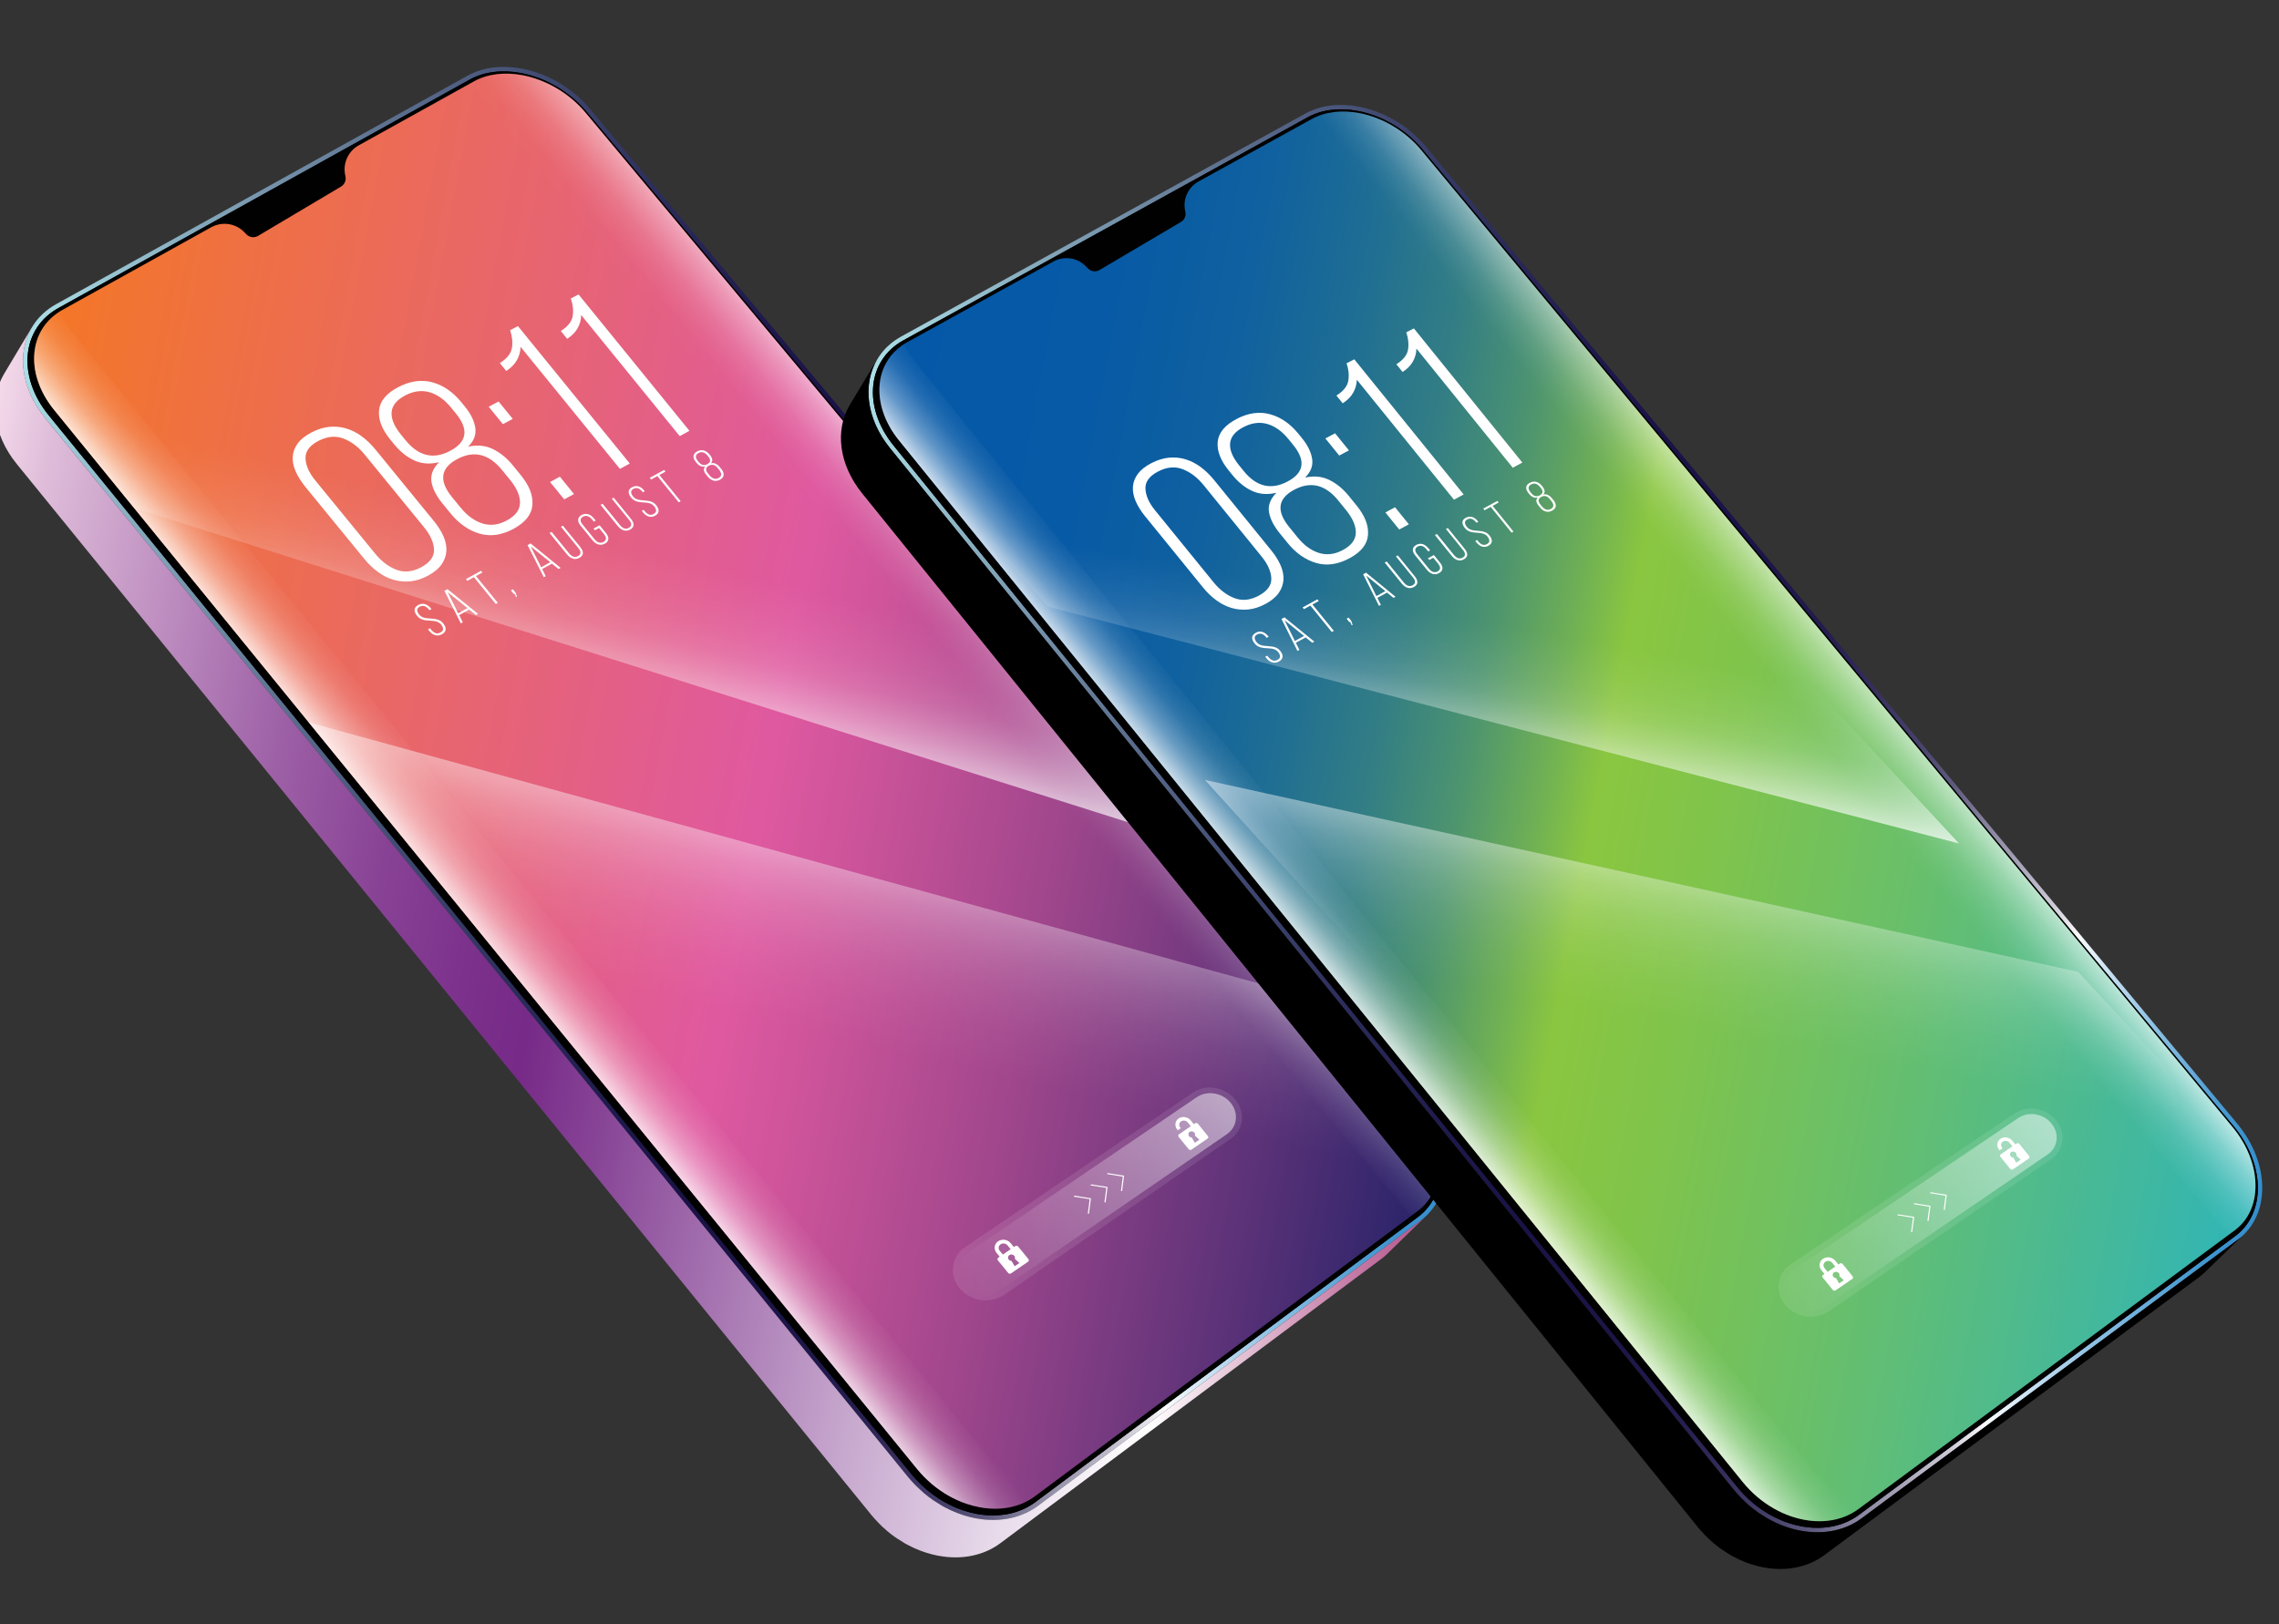 <svg xmlns="http://www.w3.org/2000/svg" xmlns:xlink="http://www.w3.org/1999/xlink" viewBox="0 0 850 606"><rect x="0" y="0" width="850" height="606" fill="#333333" stroke="none"/><defs><style>      .cls-1 {        fill: url(#linear-gradient-13);      }      .cls-2 {        fill: url(#linear-gradient-2);      }      .cls-3 {        fill: url(#linear-gradient-10);      }      .cls-4, .cls-5 {        fill: #fff;      }      .cls-6 {        fill: url(#linear-gradient-6);      }      .cls-6, .cls-7 {        opacity: .5;      }      .cls-8 {        fill: none;      }      .cls-9 {        fill: url(#linear-gradient-4);      }      .cls-7 {        fill: url(#linear-gradient-12);      }      .cls-10 {        fill: url(#linear-gradient-3);      }      .cls-11 {        fill: url(#linear-gradient-5);      }      .cls-12 {        fill: url(#linear-gradient-8);      }      .cls-5 {        opacity: .1;      }      .cls-13 {        fill: url(#linear-gradient-7);      }      .cls-14 {        fill: url(#linear-gradient-9);      }      .cls-15 {        fill: url(#linear-gradient-11);      }      .cls-16 {        fill: #010101;      }      .cls-17 {        fill: url(#linear-gradient);      }      .cls-18 {        clip-path: url(#clippath);      }    </style><clipPath id="clippath"><rect class="cls-8" width="850" height="606"></rect></clipPath><linearGradient id="linear-gradient" x1="40.3" y1="618.47" x2="617.74" y2="618.47" gradientTransform="translate(61.26 -373.36) rotate(10.5)" gradientUnits="userSpaceOnUse"><stop offset="0" stop-color="#acdfe7"></stop><stop offset=".1" stop-color="#83a6ba"></stop><stop offset=".2" stop-color="#5e7291"></stop><stop offset=".3" stop-color="#404971"></stop><stop offset=".39" stop-color="#2b2b5a"></stop><stop offset=".47" stop-color="#1e194c"></stop><stop offset=".52" stop-color="#1a1347"></stop><stop offset=".6" stop-color="#1c1548"></stop><stop offset=".65" stop-color="#241d4f"></stop><stop offset=".68" stop-color="#322b5a"></stop><stop offset=".72" stop-color="#45406a"></stop><stop offset=".75" stop-color="#5e5a7e"></stop><stop offset=".77" stop-color="#7e7a97"></stop><stop offset=".8" stop-color="#a3a0b5"></stop><stop offset=".83" stop-color="#cdcbd6"></stop><stop offset=".85" stop-color="#fcfbfc"></stop><stop offset=".85" stop-color="#fff"></stop><stop offset=".85" stop-color="#f8fbfd"></stop><stop offset=".88" stop-color="#bddaee"></stop><stop offset=".91" stop-color="#8cbfe2"></stop><stop offset=".94" stop-color="#66aad9"></stop><stop offset=".96" stop-color="#4b9bd2"></stop><stop offset=".98" stop-color="#3a92ce"></stop><stop offset="1" stop-color="#358fcd"></stop></linearGradient><linearGradient id="linear-gradient-2" x1="33.22" y1="690.69" x2="613.61" y2="690.69" gradientTransform="translate(61.26 -373.36) rotate(10.5)" gradientUnits="userSpaceOnUse"><stop offset="0" stop-color="#f4daea"></stop><stop offset=".04" stop-color="#dfbdda"></stop><stop offset=".14" stop-color="#ba89bd"></stop><stop offset=".22" stop-color="#9d60a6"></stop><stop offset=".3" stop-color="#884295"></stop><stop offset=".37" stop-color="#7b308b"></stop><stop offset=".41" stop-color="#772a88"></stop><stop offset=".47" stop-color="#884697"></stop><stop offset=".66" stop-color="#c7a8ce"></stop><stop offset=".79" stop-color="#efe6f1"></stop><stop offset=".85" stop-color="#fff"></stop><stop offset=".88" stop-color="#eed9e5"></stop><stop offset=".96" stop-color="#c57ba6"></stop><stop offset="1" stop-color="#b5568d"></stop></linearGradient><linearGradient id="linear-gradient-3" x1="44.27" y1="617.5" x2="615.02" y2="617.5" gradientTransform="translate(61.26 -373.36) rotate(10.5)" gradientUnits="userSpaceOnUse"><stop offset="0" stop-color="#f47726"></stop><stop offset=".52" stop-color="#df59a0"></stop><stop offset=".58" stop-color="#ce549a"></stop><stop offset=".71" stop-color="#a2478d"></stop><stop offset=".88" stop-color="#5c3278"></stop><stop offset="1" stop-color="#272369"></stop></linearGradient><linearGradient id="linear-gradient-4" x1="418.05" y1="527.63" x2="394.59" y2="555.27" gradientTransform="translate(61.26 -373.36) rotate(10.5)" gradientUnits="userSpaceOnUse"><stop offset="0" stop-color="#fff" stop-opacity=".8"></stop><stop offset=".04" stop-color="#fff" stop-opacity=".73"></stop><stop offset=".17" stop-color="#fff" stop-opacity=".54"></stop><stop offset=".3" stop-color="#fff" stop-opacity=".37"></stop><stop offset=".44" stop-color="#fff" stop-opacity=".24"></stop><stop offset=".57" stop-color="#fff" stop-opacity=".13"></stop><stop offset=".71" stop-color="#fff" stop-opacity=".06"></stop><stop offset=".85" stop-color="#fff" stop-opacity=".01"></stop><stop offset="1" stop-color="#fff" stop-opacity="0"></stop></linearGradient><linearGradient id="linear-gradient-5" x1="271.84" y1="670.39" x2="252.57" y2="693" gradientTransform="translate(61.26 -373.36) rotate(10.5)" gradientUnits="userSpaceOnUse"><stop offset="0" stop-color="#fff" stop-opacity="0"></stop><stop offset=".15" stop-color="#fff" stop-opacity=".01"></stop><stop offset=".29" stop-color="#fff" stop-opacity=".06"></stop><stop offset=".43" stop-color="#fff" stop-opacity=".13"></stop><stop offset=".56" stop-color="#fff" stop-opacity=".24"></stop><stop offset=".7" stop-color="#fff" stop-opacity=".37"></stop><stop offset=".83" stop-color="#fff" stop-opacity=".54"></stop><stop offset=".96" stop-color="#fff" stop-opacity=".73"></stop><stop offset="1" stop-color="#fff" stop-opacity=".8"></stop></linearGradient><linearGradient id="linear-gradient-6" x1="343.31" y1="122.31" x2="463.06" y2="122.31" gradientTransform="translate(19.79 605.83) rotate(-39.28)" gradientUnits="userSpaceOnUse"><stop offset="0" stop-color="#fff" stop-opacity="0"></stop><stop offset=".09" stop-color="#fff" stop-opacity=".05"></stop><stop offset=".27" stop-color="#fff" stop-opacity=".2"></stop><stop offset=".5" stop-color="#fff" stop-opacity=".43"></stop><stop offset=".79" stop-color="#fff" stop-opacity=".75"></stop><stop offset="1" stop-color="#fff"></stop></linearGradient><linearGradient id="linear-gradient-7" x1="334.59" y1="513.31" x2="323.23" y2="731.16" gradientTransform="translate(61.26 -373.36) rotate(10.5)" gradientUnits="userSpaceOnUse"><stop offset="0" stop-color="#fff" stop-opacity="0"></stop><stop offset=".12" stop-color="#fff" stop-opacity="0"></stop><stop offset=".17" stop-color="#fff" stop-opacity=".04"></stop><stop offset=".22" stop-color="#fff" stop-opacity=".09"></stop><stop offset=".26" stop-color="#fff" stop-opacity=".16"></stop><stop offset=".29" stop-color="#fff" stop-opacity=".26"></stop><stop offset=".32" stop-color="#fff" stop-opacity=".38"></stop><stop offset=".35" stop-color="#fff" stop-opacity=".52"></stop><stop offset=".38" stop-color="#fff" stop-opacity=".68"></stop><stop offset=".4" stop-color="#fff" stop-opacity=".86"></stop><stop offset=".42" stop-color="#fff"></stop><stop offset=".44" stop-color="#fff" stop-opacity=".88"></stop><stop offset=".47" stop-color="#fff" stop-opacity=".7"></stop><stop offset=".51" stop-color="#fff" stop-opacity=".53"></stop><stop offset=".56" stop-color="#fff" stop-opacity=".39"></stop><stop offset=".6" stop-color="#fff" stop-opacity=".27"></stop><stop offset=".65" stop-color="#fff" stop-opacity=".17"></stop><stop offset=".71" stop-color="#fff" stop-opacity=".09"></stop><stop offset=".77" stop-color="#fff" stop-opacity=".04"></stop><stop offset=".85" stop-color="#fff" stop-opacity="0"></stop><stop offset="1" stop-color="#fff" stop-opacity="0"></stop></linearGradient><linearGradient id="linear-gradient-8" x1="334.1" y1="503.64" x2="900.8" y2="503.64" gradientTransform="translate(68.45 -305.06) rotate(10.66)" xlink:href="#linear-gradient"></linearGradient><linearGradient id="linear-gradient-9" x1="375.02" y1="143.19" x2="805.89" y2="501.1" gradientTransform="translate(-89.72 308.44) rotate(-29.06)" gradientUnits="userSpaceOnUse"><stop offset="0" stop-color="#0558a8"></stop><stop offset=".14" stop-color="#075aa5"></stop><stop offset=".23" stop-color="#10619f"></stop><stop offset=".3" stop-color="#1e6d94"></stop><stop offset=".37" stop-color="#337e84"></stop><stop offset=".43" stop-color="#4d946f"></stop><stop offset=".48" stop-color="#6dae56"></stop><stop offset=".52" stop-color="#8ac640"></stop><stop offset=".6" stop-color="#80c44b"></stop><stop offset=".74" stop-color="#68bf6b"></stop><stop offset=".92" stop-color="#42b89e"></stop><stop offset="1" stop-color="#2fb5b8"></stop></linearGradient><linearGradient id="linear-gradient-10" x1="704.83" y1="414.49" x2="681.81" y2="441.62" gradientTransform="translate(68.45 -305.06) rotate(10.66)" xlink:href="#linear-gradient-4"></linearGradient><linearGradient id="linear-gradient-11" x1="561.34" y1="554.59" x2="542.43" y2="576.79" gradientTransform="translate(68.45 -305.06) rotate(10.66)" xlink:href="#linear-gradient-5"></linearGradient><linearGradient id="linear-gradient-12" x1="618.17" y1="264.59" x2="735.69" y2="264.59" gradientTransform="translate(24.19 674.01) rotate(-39.12)" xlink:href="#linear-gradient-6"></linearGradient><linearGradient id="linear-gradient-13" x1="636.2" y1="520.39" x2="626.61" y2="704.44" gradientTransform="translate(36.61 -381.31) rotate(7.52)" xlink:href="#linear-gradient-7"></linearGradient></defs><g><g id="Layer_1"><g class="cls-18"><g><path class="cls-17" d="M194.77,25.63c2.33.45,4.66,1.11,6.95,1.98,2.29.87,4.55,1.95,6.72,3.23,2.17,1.28,4.27,2.75,6.23,4.4,1.97,1.65,3.81,3.49,5.49,5.51l309.36,370.48c3.15,3.78,5.52,7.83,7.12,11.94,1.6,4.11,2.42,8.28,2.46,12.27.04,3.99-.7,7.8-2.23,11.2-1.53,3.4-3.86,6.38-6.97,8.71l-142.69,106.36c-1.49,1.11-3.08,2.05-4.75,2.81-1.67.76-3.41,1.35-5.21,1.76-1.8.42-3.65.66-5.54.74-1.89.08-3.81,0-5.73-.25-2.47-.32-4.95-.9-7.4-1.73-2.45-.83-4.88-1.92-7.22-3.25-2.34-1.33-4.61-2.91-6.75-4.71s-4.15-3.85-5.99-6.11L16.8,155.9c-3.11-3.82-5.33-7.88-6.67-11.95-1.34-4.06-1.81-8.13-1.42-11.97.38-3.84,1.61-7.45,3.66-10.61,2.04-3.15,4.9-5.86,8.56-7.89L174.34,28.26c1.47-.82,3.03-1.48,4.66-1.99,1.62-.51,3.31-.87,5.04-1.08,1.73-.21,3.5-.28,5.3-.2,1.8.08,3.61.29,5.43.64Z"></path><path class="cls-16" d="M364.29,564.81c-1.72-.32-3.46-.78-5.16-1.35-2.37-.81-4.7-1.86-6.93-3.12-2.28-1.29-4.46-2.82-6.5-4.53-2.09-1.77-4.03-3.75-5.78-5.88L18.1,154.84c-2.91-3.58-5.06-7.42-6.38-11.41-1.26-3.82-1.71-7.61-1.35-11.28.36-3.62,1.5-6.94,3.4-9.86,1.95-3.02,4.64-5.48,7.97-7.34L175.15,29.72c1.35-.75,2.81-1.38,4.34-1.86,1.5-.47,3.1-.81,4.74-1.01,1.62-.2,3.31-.26,5.03-.19,1.62.07,3.29.26,4.96.57l.23.04c2.23.43,4.47,1.07,6.67,1.91,2.22.84,4.39,1.89,6.47,3.11,2.11,1.24,4.14,2.67,6,4.24,1.92,1.61,3.7,3.4,5.29,5.3l309.36,370.48c2.96,3.55,5.27,7.41,6.84,11.47,1.52,3.91,2.31,7.83,2.35,11.67.04,3.81-.66,7.34-2.08,10.49-1.46,3.24-3.63,5.95-6.45,8.06l-142.69,106.36c-1.37,1.02-2.86,1.91-4.44,2.63-1.54.7-3.19,1.26-4.89,1.65-1.68.39-3.45.62-5.23.7-1.78.08-3.61,0-5.45-.24-.64-.08-1.28-.18-1.91-.3Z"></path><path class="cls-16" d="M364.29,564.81c-1.72-.32-3.46-.78-5.16-1.35-2.37-.81-4.7-1.86-6.93-3.12-2.28-1.29-4.46-2.82-6.5-4.53-2.09-1.77-4.03-3.75-5.78-5.88L18.1,154.84c-2.91-3.58-5.06-7.42-6.38-11.41-1.26-3.82-1.71-7.61-1.35-11.28.36-3.62,1.5-6.94,3.4-9.86,1.95-3.02,4.64-5.48,7.97-7.34L175.15,29.72c1.35-.75,2.81-1.38,4.34-1.86,1.5-.47,3.1-.81,4.74-1.01,1.62-.2,3.31-.26,5.03-.19,1.62.07,3.29.26,4.96.57l.23.04c2.23.43,4.47,1.07,6.67,1.91,2.22.84,4.39,1.89,6.47,3.11,2.11,1.24,4.14,2.67,6,4.24,1.92,1.61,3.7,3.4,5.29,5.3l309.36,370.48c2.96,3.55,5.27,7.41,6.84,11.47,1.52,3.91,2.31,7.83,2.35,11.67.04,3.81-.66,7.34-2.08,10.49-1.46,3.24-3.63,5.95-6.45,8.06l-142.69,106.36c-1.37,1.02-2.86,1.91-4.44,2.63-1.54.7-3.19,1.26-4.89,1.65-1.68.39-3.45.62-5.23.7-1.78.08-3.61,0-5.45-.24-.64-.08-1.28-.18-1.91-.3Z"></path><path class="cls-2" d="M531.61,453.95c-.18.16-.36.32-.55.48-.19.16-.37.31-.57.47-.19.15-.39.3-.58.45l-142.69,106.36c-1.49,1.11-3.08,2.05-4.75,2.81-1.67.76-3.41,1.35-5.21,1.76-1.8.42-3.65.66-5.54.74-1.89.08-3.81,0-5.74-.25-.68-.09-1.36-.2-2.05-.33-.22-.04-.44-.09-.65-.14-.47-.1-.93-.2-1.4-.31-.25-.06-.51-.13-.76-.2-.44-.12-.87-.24-1.31-.37-.26-.08-.51-.16-.77-.24-.45-.15-.89-.3-1.34-.47-.23-.08-.45-.16-.68-.25-.76-.29-1.51-.61-2.26-.95-.15-.07-.3-.14-.45-.21-.62-.29-1.23-.6-1.84-.92-.21-.11-.42-.22-.63-.34-.33-.18-.66-.38-.98-.57-.83-.49-1.65-1-2.46-1.55-.25-.17-.5-.33-.74-.5-.99-.7-1.97-1.45-2.91-2.24-.18-.15-.35-.32-.53-.47-.78-.68-1.55-1.39-2.3-2.13-.25-.24-.49-.49-.74-.74-.89-.92-1.75-1.87-2.58-2.88L16.8,155.9c-2.28-2.8-4.08-5.72-5.4-8.68-1.32-2.96-2.18-5.95-2.57-8.9-.39-2.94-.32-5.82.2-8.56.52-2.74,1.49-5.33,2.9-7.69l-4.13,6.9s-.05.08-.06.11c-.03.05-.07.12-.1.17l-3.33,5.57c-.07.12-.15.25-.21.35-.11.18-.23.39-.36.6l-2.23,3.73c-1.41,2.35-2.38,4.93-2.9,7.65-.52,2.73-.6,5.59-.22,8.52.38,2.92,1.22,5.9,2.53,8.84,1.31,2.94,3.09,5.85,5.35,8.62l318.66,391.99c.81,1,1.67,1.94,2.55,2.85.24.25.48.49.73.74.27.27.53.55.8.81.48.45.98.87,1.47,1.3.13.11.25.24.38.36.05.04.1.07.15.11.82.68,1.65,1.34,2.5,1.95.13.09.26.17.39.26.24.17.49.33.73.49.8.54,1.61,1.05,2.43,1.53.17.1.32.21.49.31.16.09.33.17.49.26.09.05.18.11.28.16.11.06.23.11.34.17.6.32,1.21.62,1.83.91.15.07.29.14.44.21.74.34,1.49.65,2.25.94.06.02.12.05.18.07.16.06.33.11.5.17.29.11.58.22.87.32.15.05.31.09.46.14.11.04.23.08.34.12.14.04.28.08.43.12.43.13.86.25,1.3.37.15.04.3.09.46.13.1.03.2.04.3.07.46.11.93.21,1.39.31.17.03.33.08.5.11.05,0,.1.01.15.02.68.12,1.36.23,2.03.32,1.92.24,3.82.32,5.69.24,1.87-.08,3.71-.33,5.5-.75,1.79-.42,3.52-1,5.18-1.76,1.66-.76,3.24-1.69,4.72-2.8l142.05-106.03c.2-.15.39-.3.58-.45.19-.15.38-.31.56-.47.18-.16.37-.32.54-.48.18-.16.35-.33.52-.5,4.9-4.78,9.8-9.55,14.7-14.33-.17.17-.35.33-.53.5Z"></path><path class="cls-10" d="M365.39,562.31c-1.63-.3-3.29-.74-4.93-1.29-2.29-.78-4.52-1.79-6.64-2.99-2.19-1.24-4.29-2.71-6.24-4.36-2-1.69-3.87-3.59-5.56-5.66L20.2,152.94c-2.78-3.42-4.83-7.08-6.08-10.88-1.19-3.59-1.61-7.15-1.27-10.59.33-3.35,1.39-6.42,3.14-9.12,1.8-2.78,4.28-5.06,7.37-6.78l55.41-30.78c2.08-1.15,4.51-1.55,6.85-1.12,2.09.39,3.97,1.39,5.46,2.91l.83.85c.51.52,1.17.87,1.89,1.01.85.16,1.72,0,2.46-.44l30.94-18.39c1.34-.8,2.01-2.41,1.63-3.92-1.13-4.5.91-9.21,4.96-11.46l42.99-23.88c1.25-.7,2.61-1.28,4.03-1.72,1.4-.44,2.9-.76,4.44-.95,1.54-.19,3.14-.25,4.76-.18,1.54.06,3.13.25,4.72.54l.23.04c2.13.41,4.28,1.02,6.38,1.83,2.14.81,4.23,1.82,6.22,2.99,2.04,1.19,3.98,2.57,5.78,4.08,1.84,1.54,3.55,3.26,5.08,5.09l309.37,370.48c2.85,3.41,5.06,7.12,6.57,11.01,1.45,3.72,2.2,7.45,2.24,11.08.04,3.56-.61,6.85-1.93,9.79-1.34,2.98-3.33,5.47-5.92,7.4l-142.69,106.36c-1.27.94-2.66,1.77-4.14,2.45-1.44.66-2.98,1.17-4.57,1.54-1.58.37-3.24.59-4.93.66-1.7.07-3.43,0-5.17-.23-.6-.08-1.21-.17-1.82-.29Z"></path><path class="cls-9" d="M174.8,32.82l351.29,420.69c.05.06.08.11.13.17l2.49-1.86c2.59-1.93,4.58-4.42,5.92-7.4,1.32-2.94,1.97-6.23,1.93-9.79-.04-3.64-.79-7.37-2.24-11.08-1.51-3.89-3.72-7.59-6.57-11.01L218.39,42.05c-1.53-1.83-3.24-3.54-5.08-5.09-1.8-1.51-3.74-2.88-5.78-4.08-1.99-1.17-4.08-2.17-6.22-2.99-2.11-.8-4.25-1.42-6.38-1.83l-.23-.04c-1.59-.3-3.18-.48-4.72-.54-1.62-.07-3.22,0-4.76.18-1.54.19-3.04.51-4.44.95-1.42.45-2.78,1.03-4.03,1.72l-2.8,1.56c.27.31.57.6.84.92Z"></path><path class="cls-11" d="M387.46,556.22c-2.42-.83-4.79-1.89-7.05-3.18-2.32-1.32-4.55-2.88-6.63-4.63-2.13-1.79-4.11-3.81-5.9-6.01L26.4,123.2c-1.77-2.17-3.22-4.44-4.41-6.77-2.45,1.6-4.49,3.57-6.01,5.92-1.75,2.7-2.8,5.76-3.14,9.12-.34,3.43.09,7,1.27,10.59,1.25,3.8,3.3,7.46,6.08,10.88l321.82,395.07c1.68,2.07,3.55,3.97,5.56,5.66,1.95,1.65,4.06,3.12,6.24,4.36,2.12,1.21,4.36,2.21,6.64,2.99,1.64.55,3.3.99,4.93,1.29.61.11,1.22.21,1.82.29,1.74.22,3.47.3,5.17.23,1.69-.07,3.35-.29,4.93-.66,1.59-.37,3.13-.89,4.57-1.54,1.48-.68,2.87-1.5,4.14-2.45l2.28-1.7c-.28-.09-.56-.16-.84-.25Z"></path><g><g><g><path class="cls-4" d="M113.86,181.58c-1.6-1.96-2.81-3.89-3.63-5.79-.82-1.9-1.17-3.73-1.04-5.48.12-1.75.75-3.38,1.87-4.9,1.12-1.52,2.82-2.87,5.1-4.06,2.27-1.19,4.5-1.88,6.67-2.1,2.17-.21,4.28,0,6.31.6,2.03.61,3.96,1.59,5.79,2.94,1.83,1.35,3.54,3,5.12,4.94l21.82,26.72c1.54,1.89,2.72,3.78,3.54,5.66.82,1.89,1.18,3.71,1.07,5.45-.1,1.75-.69,3.4-1.76,4.96-1.07,1.56-2.72,2.95-4.96,4.18-2.24,1.23-4.45,1.95-6.64,2.17-2.18.22-4.29.03-6.33-.56-2.04-.59-3.97-1.56-5.81-2.91-1.84-1.35-3.54-2.98-5.1-4.88l-22.04-26.94ZM139.93,206.56c2.37,2.9,5.03,4.91,7.98,6.02,2.94,1.11,6.04.77,9.29-1.01,3.25-1.77,4.8-3.97,4.68-6.6-.13-2.63-1.37-5.38-3.73-8.27l-22.16-27.13c-2.32-2.84-4.95-4.83-7.89-5.96-2.94-1.13-6.06-.83-9.36.89-3.3,1.73-4.9,3.91-4.79,6.54.11,2.63,1.33,5.38,3.67,8.24l22.31,27.28Z"></path><path class="cls-4" d="M148.59,144.41c4.39-2.29,8.62-2.88,12.69-1.77,4.06,1.11,7.65,3.59,10.79,7.43l1.33,1.63c2.17,2.66,3.46,5.28,3.86,7.85.41,2.58-.48,4.94-2.67,7.1,3.41-.76,6.49-.46,9.25.89,2.75,1.35,5.24,3.38,7.44,6.09l3.01,3.69c3.09,3.79,4.52,7.45,4.29,10.98-.23,3.54-2.52,6.51-6.9,8.91-4.45,2.44-8.71,3.07-12.78,1.89-4.08-1.18-7.7-3.7-10.86-7.57l-3.04-3.72c-2.27-2.78-3.63-5.44-4.06-7.99-.44-2.55.49-5,2.79-7.37-3.4.82-6.48.59-9.24-.68-2.76-1.27-5.28-3.3-7.55-6.09l-1.34-1.64c-3.17-3.88-4.57-7.54-4.23-10.99.35-3.44,2.76-6.33,7.22-8.66ZM151.14,147.53c-3.18,1.66-4.87,3.74-5.08,6.22-.21,2.49.95,5.27,3.46,8.35l1.76,2.16c4.86,5.96,10.43,7.26,16.69,3.91,6.23-3.33,6.93-7.94,2.1-13.86l-1.75-2.15c-2.5-3.06-5.2-5-8.13-5.83-2.93-.83-5.95-.43-9.06,1.2ZM170.52,171.28c-6.26,3.35-6.9,8.08-1.93,14.18l3.22,3.94c2.47,3.02,5.19,4.99,8.17,5.91,2.98.92,6.03.51,9.16-1.2,3.12-1.71,4.72-3.84,4.8-6.41.08-2.57-1.08-5.37-3.48-8.4l-3.19-3.92c-4.94-6.06-10.52-7.43-16.75-4.1Z"></path><path class="cls-4" d="M185.96,149.8l5.28,6.48-3.68,1.96-5.29-6.49,3.69-1.96ZM208.81,177.84l5.27,6.47-3.65,2-5.28-6.48,3.65-1.99Z"></path><path class="cls-4" d="M194.15,129.4c-.03,1.76-.49,3.41-1.36,4.96-.87,1.54-2.2,2.89-3.98,4.04l-2.39-2.94c2.67-1.68,4.17-3.57,4.51-5.67.34-2.1.11-4.3-.68-6.6l2.92-1.53,41.72,51.26-3.67,2.01-37.06-45.53Z"></path><path class="cls-4" d="M216.77,117.52c-.03,1.75-.47,3.38-1.32,4.9-.86,1.53-2.16,2.85-3.91,3.99l-2.37-2.92c2.62-1.66,4.1-3.52,4.43-5.6.33-2.08.09-4.25-.7-6.54l2.88-1.5,41.36,50.88-3.62,1.98-36.75-45.19Z"></path></g><g><path class="cls-4" d="M155.99,225.72c.46-.25.9-.4,1.33-.44s.84,0,1.25.12c.4.13.78.33,1.15.6.36.27.7.6,1.02.99l.19.23-.76.42-.23-.28c-.23-.28-.48-.53-.74-.74-.26-.2-.53-.36-.82-.46-.29-.1-.59-.14-.9-.11-.31.02-.63.13-.95.3-.65.36-.96.8-.93,1.32.04.52.29,1.07.75,1.64.36.44.77.75,1.23.94.46.19.96.32,1.49.39.53.07,1.07.12,1.63.14.56.02,1.11.08,1.66.17.55.09,1.07.25,1.56.48.5.23.94.59,1.34,1.08.32.39.56.77.73,1.15.17.38.25.75.23,1.1-.01.36-.13.69-.35,1-.22.31-.55.6-1.01.85-.46.25-.9.41-1.34.45-.43.05-.86.01-1.26-.11-.41-.12-.79-.32-1.16-.59-.36-.27-.7-.6-1.02-.99l-.45-.55.75-.42.49.6c.47.57.99.97,1.57,1.18.58.22,1.2.15,1.86-.22.66-.37.98-.81.95-1.34-.03-.52-.28-1.07-.74-1.64-.35-.43-.76-.74-1.22-.92-.46-.19-.96-.32-1.49-.39-.53-.07-1.07-.11-1.63-.13-.55-.02-1.11-.07-1.65-.16-.55-.09-1.07-.25-1.57-.49-.5-.24-.95-.6-1.36-1.1-.66-.81-.98-1.56-.97-2.26.02-.7.47-1.31,1.35-1.81Z"></path><path class="cls-4" d="M171.27,229.48l1.33,2.69-.72.4-6.12-12.13,1.14-.63,11.38,9.2-.78.44-2.52-2.03-3.71,2.06ZM170.89,228.8l3.47-1.93-7.39-5.93,3.92,7.86Z"></path><path class="cls-4" d="M184.91,225.33l-8.16-9.99-2.43,1.34-.52-.64,5.61-3.09.52.64-2.41,1.33,8.16,9.99-.78.43Z"></path><path class="cls-4" d="M191.88,221.45l-.25.14-1.09-1.33.74-.41,1.04,1.27.5,1.48-.34.19-.6-1.34Z"></path><path class="cls-4" d="M202.21,212.3l1.32,2.66-.7.39-6.07-11.99,1.12-.62,11.22,9.12-.77.43-2.49-2.01-3.64,2.02ZM201.84,211.64l3.4-1.89-7.29-5.88,3.89,7.77Z"></path><path class="cls-4" d="M212.24,206.43c.23.28.47.53.74.74.26.21.53.37.82.47.28.1.58.14.88.12.3-.02.61-.12.93-.3.32-.18.55-.38.69-.6.14-.22.2-.46.2-.72,0-.26-.08-.53-.22-.8-.14-.28-.32-.56-.55-.84l-6.5-7.98.71-.39,6.48,7.95c.31.38.55.76.72,1.12.17.37.26.73.26,1.08s-.1.68-.31.99c-.21.31-.53.59-.97.83-.44.25-.87.39-1.3.43-.42.04-.83,0-1.23-.14-.4-.13-.77-.33-1.13-.6-.36-.27-.69-.59-1-.97l-6.49-7.96.76-.42,6.51,7.99Z"></path><path class="cls-4" d="M216.91,192.15c.44-.24.87-.38,1.29-.42.42-.04.83,0,1.23.13.39.12.77.32,1.13.59.36.27.69.6,1,.98l.63.78-.72.4-.67-.82c-.23-.28-.47-.52-.72-.73-.26-.21-.53-.36-.82-.46-.29-.1-.59-.14-.89-.12-.3.02-.61.12-.93.29-.32.18-.55.38-.69.6-.14.22-.21.46-.2.72,0,.26.07.52.21.8.14.27.32.55.55.83l4.45,5.46c.23.28.47.52.72.73.26.21.53.36.81.45.29.1.58.13.88.11.3-.02.61-.12.93-.3.32-.18.55-.38.68-.6.14-.22.21-.46.21-.71,0-.25-.07-.52-.2-.79-.14-.27-.32-.55-.54-.83l-1.84-2.26-1.53.85-.51-.63,2.25-1.25,2.32,2.84c.31.38.55.76.72,1.13.17.38.25.74.24,1.08-.01.35-.12.68-.32.98-.2.31-.52.58-.96.83-.44.24-.87.38-1.29.42-.42.04-.83,0-1.23-.12-.39-.12-.77-.32-1.13-.59-.36-.27-.69-.6-1-.98l-4.38-5.37c-.31-.38-.55-.76-.72-1.13-.17-.38-.25-.74-.24-1.09.01-.35.12-.67.32-.98.2-.31.53-.58.97-.83Z"></path><path class="cls-4" d="M231.22,195.9c.23.28.47.52.73.73.26.21.53.37.81.47.28.1.57.14.87.12.3-.02.61-.12.92-.3.31-.17.54-.37.68-.59.14-.22.2-.46.19-.71,0-.26-.08-.52-.22-.8-.14-.28-.32-.56-.55-.83l-6.46-7.93.7-.39,6.43,7.9c.31.38.55.75.72,1.12.17.37.26.72.26,1.07,0,.35-.1.67-.3.98-.2.31-.52.58-.96.82s-.86.38-1.28.42c-.42.04-.82,0-1.22-.14-.39-.13-.76-.33-1.12-.6-.35-.27-.68-.59-.99-.97l-6.44-7.91.75-.42,6.47,7.94Z"></path><path class="cls-4" d="M235.76,181.77c.43-.24.85-.38,1.26-.42s.81,0,1.19.13c.39.13.75.32,1.1.59.35.27.68.59.99.97l.18.22-.72.4-.22-.27c-.23-.28-.46-.52-.71-.72-.25-.2-.51-.35-.79-.45-.28-.1-.56-.14-.86-.12-.3.02-.6.11-.9.28-.62.34-.91.76-.87,1.27.04.5.29,1.03.74,1.59.35.43.74.74,1.19.92.44.19.92.32,1.43.39.51.07,1.03.12,1.56.15.53.03,1.06.09,1.58.18.52.09,1.02.25,1.5.48.48.23.91.58,1.29,1.05.31.38.54.75.71,1.12.17.37.24.73.23,1.07,0,.34-.12.67-.32.97-.2.3-.52.57-.95.81-.43.24-.86.38-1.27.43-.41.04-.82,0-1.21-.12-.39-.12-.76-.32-1.11-.58-.35-.27-.68-.59-.99-.97l-.44-.54.71-.4.47.58c.45.56.96.94,1.51,1.16.56.22,1.15.15,1.77-.2.63-.35.92-.78.89-1.28-.03-.51-.28-1.04-.73-1.59-.34-.42-.73-.72-1.17-.91-.44-.19-.92-.32-1.42-.39s-1.03-.12-1.56-.14c-.53-.02-1.06-.08-1.58-.17-.52-.09-1.03-.25-1.51-.49-.48-.23-.92-.59-1.31-1.08-.64-.78-.96-1.52-.95-2.2,0-.68.43-1.26,1.27-1.73Z"></path><path class="cls-4" d="M253.13,187.38l-7.95-9.77-2.32,1.28-.51-.62,5.35-2.95.51.62-2.29,1.27,7.95,9.77-.74.41Z"></path><path class="cls-4" d="M260.01,168.41c.84-.46,1.66-.59,2.46-.37.79.22,1.5.71,2.13,1.48l.26.33c.43.53.69,1.05.78,1.57.09.52-.08.99-.5,1.42.66-.15,1.27-.09,1.81.18.54.27,1.04.67,1.48,1.22l.6.74c.62.76.91,1.49.87,2.19-.04.71-.48,1.3-1.33,1.77-.86.48-1.69.6-2.49.36-.8-.24-1.51-.74-2.13-1.51l-.6-.74c-.45-.55-.72-1.08-.81-1.59-.09-.51.08-.99.51-1.46-.66.16-1.25.12-1.79-.13-.54-.25-1.03-.65-1.48-1.21l-.26-.33c-.63-.77-.91-1.5-.86-2.18.05-.69.51-1.26,1.36-1.74ZM260.51,169.03c-.61.34-.93.75-.96,1.25-.03.5.2,1.05.7,1.66l.35.43c.96,1.18,2.04,1.44,3.25.77,1.2-.67,1.32-1.59.36-2.77l-.35-.43c-.5-.61-1.03-1-1.6-1.16-.57-.16-1.16-.08-1.75.25ZM264.35,173.76c-1.2.67-1.31,1.61-.33,2.82l.64.78c.49.6,1.02.99,1.61,1.18.58.18,1.18.11,1.78-.23.61-.34.91-.76.92-1.27,0-.51-.23-1.07-.7-1.68l-.64-.78c-.98-1.21-2.08-1.48-3.28-.82Z"></path></g></g><g><path class="cls-5" d="M459.02,424.87l-84.47,58.16c-5.17,3.56-12.63,2.46-16.66-2.47h0c-4.03-4.93-3.07-11.79,2.12-15.32l84.96-57.64c4.86-3.3,11.93-2.11,15.79,2.65h0c3.86,4.75,3.09,11.3-1.74,14.63Z"></path><path class="cls-6" d="M373.09,481.24c-4.12,2.83-10.1,1.95-13.31-1.98s-2.45-9.42,1.69-12.24l84.91-57.69c3.88-2.64,9.54-1.68,12.63,2.11,3.09,3.8,2.46,9.04-1.4,11.69l-84.52,58.1Z"></path><g><path class="cls-4" d="M378.67,464.88l-.53.36-1.17-1.43c-1.13-1.39-3.24-1.71-4.7-.72-1.46.99-1.73,2.94-.59,4.33l1.17,1.43-.54.37c-.33.23-.39.66-.13.98l3.85,4.71c.26.31.73.39,1.06.16l6.35-4.35c.33-.23.39-.66.13-.98l-3.83-4.69c-.26-.31-.73-.39-1.06-.16ZM380.21,471.2l-1.77,1.21-1.18-2c-.38-.02-.76-.17-1.02-.48-.44-.54-.34-1.3.23-1.69.57-.39,1.39-.26,1.83.28.28.34.32.75.19,1.12l1.72,1.56ZM376.96,466.05l-2.93,2-1.17-1.43c-.63-.77-.48-1.84.33-2.39.81-.55,1.98-.37,2.6.4l1.17,1.43Z"></path><path class="cls-4" d="M445.77,419.06l-.51.35-1.14-1.4c-1.1-1.36-3.13-1.69-4.52-.75-1.39.95-1.62,2.82-.52,4.18l.19.23,1.13-.77-.19-.23c-.61-.75-.48-1.79.29-2.31.77-.52,1.89-.34,2.5.41l1.14,1.4-4.42,3.02c-.31.22-.37.64-.12.95l3.74,4.6c.25.31.71.38,1.02.17l6.04-4.14c.31-.21.36-.64.11-.94l-3.73-4.59c-.25-.31-.71-.38-1.02-.17ZM447.32,425.19l-1.68,1.15-1.15-1.95c-.37-.02-.73-.18-.98-.48-.43-.53-.34-1.26.2-1.63s1.33-.24,1.76.29c.27.33.31.73.19,1.08l1.67,1.53Z"></path><path class="cls-4" d="M406.14,452.84l-.42-.07.7-5.39-5.85-.92.05-.39,6.27.99-.75,5.78ZM413.08,442.84l-6.24-.99-.05.39,5.83.92-.69,5.37.42.07.74-5.76ZM419.23,438.63l-6.22-.99-.05.39,5.81.93-.68,5.36.42.07.73-5.74Z"></path></g></g></g><path class="cls-13" d="M12.84,131.47c.33-3.35,1.39-6.42,3.14-9.12,1.8-2.78,4.28-5.06,7.37-6.78l55.41-30.78c2.08-1.15,4.51-1.55,6.85-1.12,2.09.39,3.97,1.39,5.46,2.91l.83.85c.51.52,1.17.87,1.89,1.01.85.16,1.72,0,2.46-.44l30.94-18.39c1.34-.8,2.01-2.41,1.63-3.92-1.13-4.5.91-9.21,4.96-11.46l42.99-23.88c1.25-.7,2.61-1.28,4.03-1.72,1.4-.44,2.9-.76,4.44-.95,1.54-.19,3.14-.25,4.76-.18,1.54.06,3.13.25,4.72.54l.23.04c2.13.41,4.28,1.02,6.38,1.83,2.14.81,4.23,1.82,6.22,2.99,2.04,1.19,3.98,2.57,5.78,4.08,1.84,1.54,3.55,3.26,5.08,5.09l227.75,272.74L50,189.52l-29.8-36.59c-2.78-3.42-4.83-7.08-6.08-10.88-1.19-3.59-1.61-7.15-1.27-10.59ZM534.32,423.54c-1.51-3.89-3.72-7.59-6.57-11.01l-32.07-38.41-380.52-104.61,226.86,278.49c1.68,2.07,3.55,3.97,5.56,5.66,1.95,1.65,4.05,3.12,6.24,4.36,2.12,1.21,4.36,2.21,6.64,2.99,1.64.55,3.3.99,4.93,1.29.61.11,1.22.21,1.82.29,1.74.22,3.47.3,5.17.23,1.69-.07,3.35-.29,4.93-.66,1.59-.37,3.13-.89,4.57-1.54,1.48-.68,2.87-1.5,4.14-2.45l142.69-106.36c2.59-1.93,4.58-4.42,5.92-7.4,1.32-2.94,1.97-6.23,1.93-9.79-.04-3.64-.79-7.37-2.24-11.08Z"></path><g><path class="cls-12" d="M506.94,39.82c2.28.44,4.57,1.1,6.82,1.97,2.25.86,4.46,1.93,6.59,3.19,2.13,1.26,4.18,2.71,6.11,4.34,1.93,1.63,3.73,3.44,5.38,5.42l302.57,364.45c3.08,3.71,5.4,7.7,6.96,11.74,1.56,4.04,2.35,8.13,2.38,12.04.03,3.92-.71,7.66-2.22,10.98-1.51,3.33-3.8,6.26-6.87,8.53l-140.33,103.98c-1.47,1.09-3.03,2-4.67,2.74-1.64.74-3.35,1.31-5.12,1.71-1.77.4-3.59.64-5.44.71-1.85.07-3.74-.02-5.63-.26-2.42-.32-4.86-.89-7.26-1.72-2.41-.82-4.78-1.9-7.08-3.21-2.3-1.31-4.52-2.86-6.61-4.64-2.09-1.78-4.07-3.79-5.87-6.01L331.93,167.17c-3.04-3.76-5.21-7.75-6.51-11.74-1.3-3.99-1.75-7.98-1.36-11.75.39-3.76,1.6-7.3,3.62-10.4,2.01-3.09,4.83-5.74,8.42-7.72l150.79-83.21c1.45-.8,2.98-1.45,4.58-1.94,1.59-.49,3.25-.84,4.95-1.04,1.7-.2,3.44-.26,5.2-.18,1.76.08,3.55.29,5.33.64Z"></path><path class="cls-16" d="M671.8,569.43c-1.69-.32-3.39-.77-5.06-1.34-2.32-.8-4.61-1.84-6.79-3.08-2.23-1.27-4.37-2.78-6.36-4.47-2.05-1.74-3.95-3.69-5.65-5.79L333.21,166.13c-2.85-3.52-4.94-7.29-6.22-11.22-1.23-3.75-1.66-7.47-1.29-11.07.36-3.55,1.49-6.81,3.36-9.67,1.93-2.95,4.56-5.37,7.84-7.18l150.79-83.21c1.33-.73,2.76-1.34,4.27-1.81,1.48-.46,3.04-.79,4.65-.98,1.59-.19,3.25-.25,4.93-.17,1.59.07,3.23.26,4.87.57l.23.04c2.18.42,4.39,1.06,6.54,1.89,2.17.83,4.31,1.86,6.34,3.07,2.07,1.22,4.05,2.63,5.88,4.18,1.88,1.59,3.62,3.34,5.17,5.21l302.57,364.45c2.9,3.49,5.15,7.29,6.69,11.28,1.48,3.84,2.25,7.69,2.28,11.46.03,3.74-.67,7.2-2.07,10.29-1.44,3.18-3.58,5.83-6.35,7.89l-140.33,103.98c-1.35,1-2.82,1.86-4.37,2.57-1.52.69-3.13,1.23-4.8,1.61-1.65.38-3.38.6-5.14.67-1.74.07-3.54-.02-5.35-.25-.63-.08-1.25-.18-1.88-.3Z"></path><path class="cls-16" d="M671.8,569.43c-1.69-.32-3.39-.77-5.06-1.34-2.32-.8-4.61-1.84-6.79-3.08-2.23-1.27-4.37-2.78-6.36-4.47-2.05-1.74-3.95-3.69-5.65-5.79L333.21,166.13c-2.85-3.52-4.94-7.29-6.22-11.22-1.23-3.75-1.66-7.47-1.29-11.07.36-3.55,1.49-6.81,3.36-9.67,1.93-2.95,4.56-5.37,7.84-7.18l150.79-83.21c1.33-.73,2.76-1.34,4.27-1.81,1.48-.46,3.04-.79,4.65-.98,1.59-.19,3.25-.25,4.93-.17,1.59.07,3.23.26,4.87.57l.23.04c2.18.42,4.39,1.06,6.54,1.89,2.17.83,4.31,1.86,6.34,3.07,2.07,1.22,4.05,2.63,5.88,4.18,1.88,1.59,3.62,3.34,5.17,5.21l302.57,364.45c2.9,3.49,5.15,7.29,6.69,11.28,1.48,3.84,2.25,7.69,2.28,11.46.03,3.74-.67,7.2-2.07,10.29-1.44,3.18-3.58,5.83-6.35,7.89l-140.33,103.98c-1.35,1-2.82,1.86-4.37,2.57-1.52.69-3.13,1.23-4.8,1.61-1.65.38-3.38.6-5.14.67-1.74.07-3.54-.02-5.35-.25-.63-.08-1.25-.18-1.88-.3Z"></path><path d="M836.32,461.11c-.18.16-.36.32-.54.47-.18.15-.37.31-.56.46-.19.15-.38.3-.58.44l-140.33,103.98c-1.47,1.09-3.03,2-4.67,2.74-1.64.74-3.35,1.31-5.12,1.71-1.77.4-3.59.64-5.44.71-1.85.07-3.74-.02-5.63-.26-.67-.09-1.34-.2-2.01-.33-.21-.04-.43-.09-.64-.13-.46-.1-.92-.2-1.37-.31-.25-.06-.5-.13-.75-.2-.43-.12-.86-.24-1.28-.37-.25-.08-.5-.16-.76-.24-.44-.14-.88-.3-1.31-.46-.22-.08-.45-.16-.67-.25-.74-.29-1.48-.6-2.22-.94-.15-.07-.29-.14-.44-.21-.6-.29-1.21-.59-1.8-.91-.2-.11-.41-.22-.61-.33-.32-.18-.64-.38-.96-.57-.81-.48-1.62-.99-2.41-1.53-.24-.16-.49-.32-.72-.49-.97-.69-1.93-1.42-2.85-2.21-.18-.15-.35-.31-.52-.46-.77-.67-1.52-1.37-2.25-2.1-.24-.24-.48-.48-.72-.73-.87-.91-1.72-1.84-2.52-2.83L331.93,167.17c-2.23-2.75-3.98-5.63-5.28-8.54-1.29-2.91-2.12-5.85-2.5-8.74-.38-2.88-.3-5.71.22-8.4.52-2.68,1.48-5.22,2.87-7.54l-4.07,6.76s-.04.07-.06.11c-.03.05-.07.12-.1.17l-3.28,5.46c-.07.11-.14.24-.21.34-.11.18-.23.38-.35.58l-2.2,3.66c-1.39,2.3-2.35,4.83-2.87,7.5-.52,2.67-.6,5.49-.24,8.36.37,2.87,1.18,5.79,2.46,8.68,1.28,2.89,3.02,5.75,5.22,8.48l311.63,385.59c.8.98,1.64,1.91,2.49,2.81.24.25.47.48.71.72.26.26.52.54.79.8.47.45.96.86,1.44,1.28.13.11.25.24.38.35.05.04.1.07.14.11.8.67,1.61,1.32,2.44,1.93.13.09.26.17.38.26.24.17.48.32.72.49.78.53,1.58,1.04,2.38,1.51.16.1.32.21.48.3.16.09.32.17.48.26.09.05.18.11.27.16.11.06.22.11.34.17.59.32,1.19.62,1.79.9.14.07.29.14.43.21.73.33,1.46.64,2.2.93.06.02.11.05.17.07.16.06.33.11.49.17.29.1.57.22.85.31.15.05.3.09.45.14.11.04.22.08.33.12.14.04.28.08.42.12.42.13.85.25,1.27.36.15.04.3.09.45.13.1.02.2.04.29.07.45.11.91.21,1.36.3.16.03.32.08.49.11.05,0,.1.01.15.02.66.12,1.33.23,1.99.32,1.88.24,3.75.33,5.59.25,1.84-.08,3.65-.31,5.4-.72,1.76-.4,3.46-.97,5.09-1.71,1.63-.74,3.18-1.65,4.64-2.73l139.7-103.66c.19-.14.38-.29.57-.44.19-.15.37-.3.55-.46.18-.15.36-.31.54-.47.18-.16.35-.32.52-.48,4.82-4.67,9.65-9.35,14.47-14.02-.17.16-.34.33-.52.49Z"></path><path class="cls-14" d="M672.89,566.99c-1.6-.3-3.22-.73-4.83-1.28-2.24-.77-4.43-1.76-6.51-2.96-2.15-1.23-4.2-2.67-6.12-4.3-1.96-1.66-3.79-3.54-5.44-5.57L335.27,164.27c-2.72-3.36-4.72-6.96-5.94-10.69-1.15-3.53-1.56-7.02-1.22-10.39.34-3.29,1.38-6.29,3.1-8.94,1.78-2.73,4.22-4.96,7.25-6.64l54.46-30.05c2.04-1.13,4.43-1.51,6.72-1.08,2.05.39,3.89,1.38,5.35,2.87l.81.83c.5.52,1.14.86,1.85.99.83.16,1.69,0,2.42-.42l30.42-17.96c1.32-.78,1.98-2.36,1.61-3.84-1.1-4.42.92-9.04,4.9-11.23l42.26-23.32c1.23-.68,2.56-1.24,3.96-1.68,1.38-.43,2.85-.74,4.36-.92,1.51-.18,3.08-.23,4.67-.16,1.51.07,3.07.25,4.63.54l.22.04c2.09.41,4.19,1.01,6.26,1.81,2.1.8,4.14,1.8,6.09,2.95,1.99,1.18,3.9,2.53,5.66,4.02,1.8,1.52,3.47,3.21,4.97,5.01l302.57,364.45c2.78,3.36,4.94,7,6.42,10.82,1.41,3.65,2.14,7.31,2.17,10.88.03,3.49-.62,6.72-1.92,9.6-1.32,2.92-3.29,5.36-5.83,7.25l-140.33,103.98c-1.25.92-2.62,1.73-4.07,2.39-1.42.64-2.92,1.14-4.49,1.5-1.56.35-3.18.57-4.84.63-1.66.06-3.37-.01-5.07-.24-.59-.08-1.19-.17-1.79-.29Z"></path><path class="cls-3" d="M487.32,46.82l343.57,413.84c.05.05.08.11.13.17l2.45-1.82c2.55-1.89,4.51-4.33,5.83-7.25,1.31-2.88,1.95-6.11,1.92-9.6-.03-3.57-.76-7.23-2.17-10.88-1.47-3.82-3.63-7.46-6.42-10.82L530.08,56c-1.49-1.8-3.17-3.49-4.97-5.01-1.76-1.49-3.66-2.84-5.66-4.02-1.95-1.15-4-2.14-6.09-2.95-2.07-.79-4.17-1.4-6.26-1.81l-.22-.04c-1.56-.29-3.12-.48-4.63-.54-1.59-.07-3.16-.02-4.67.16-1.51.18-2.98.49-4.36.92-1.4.43-2.73,1-3.96,1.68l-2.75,1.52c.27.31.56.59.82.9Z"></path><path class="cls-15" d="M694.57,561.07c-2.38-.82-4.7-1.87-6.91-3.14-2.28-1.3-4.46-2.84-6.49-4.56-2.08-1.77-4.02-3.75-5.77-5.91L341.44,135.11c-1.73-2.13-3.15-4.37-4.31-6.66-2.41,1.56-4.42,3.49-5.92,5.8-1.72,2.64-2.77,5.65-3.1,8.94-.34,3.37.07,6.87,1.22,10.39,1.22,3.73,3.22,7.33,5.94,10.69l314.72,388.62c1.65,2.03,3.48,3.91,5.44,5.57,1.91,1.62,3.97,3.07,6.12,4.3,2.08,1.19,4.27,2.18,6.51,2.96,1.61.55,3.23.98,4.83,1.28.6.11,1.19.21,1.79.29,1.7.22,3.41.3,5.07.24,1.66-.07,3.29-.28,4.84-.63,1.56-.36,3.07-.86,4.49-1.5,1.45-.66,2.82-1.47,4.07-2.39l2.25-1.66c-.27-.09-.55-.16-.83-.25Z"></path><g><g><g><path class="cls-4" d="M427.11,192.64c-1.57-1.93-2.75-3.82-3.55-5.69-.8-1.87-1.13-3.66-1.01-5.38.12-1.71.74-3.32,1.85-4.81,1.11-1.48,2.78-2.81,5.02-3.97,2.24-1.16,4.42-1.84,6.56-2.04,2.13-.2,4.2,0,6.19.61,1.99.6,3.88,1.57,5.67,2.9,1.79,1.33,3.46,2.95,5.01,4.86l21.34,26.28c1.51,1.86,2.66,3.71,3.46,5.57.8,1.86,1.14,3.64,1.04,5.35-.11,1.72-.69,3.33-1.74,4.86-1.05,1.53-2.68,2.89-4.88,4.09-2.2,1.2-4.38,1.9-6.52,2.11-2.14.21-4.21.02-6.21-.57-2-.59-3.89-1.54-5.7-2.87-1.8-1.33-3.47-2.93-4.99-4.81l-21.55-26.5ZM452.62,217.23c2.32,2.86,4.93,4.83,7.81,5.93,2.88,1.09,5.92.77,9.12-.97,3.19-1.73,4.73-3.89,4.61-6.47-.12-2.58-1.33-5.28-3.64-8.12l-21.67-26.68c-2.27-2.8-4.85-4.75-7.73-5.87-2.89-1.12-5.95-.83-9.18.85-3.25,1.69-4.82,3.82-4.72,6.4.1,2.58,1.29,5.28,3.58,8.09l21.82,26.84Z"></path><path class="cls-4" d="M461.3,156.26c4.32-2.24,8.47-2.8,12.45-1.7,3.98,1.1,7.5,3.54,10.57,7.33l1.3,1.6c2.12,2.62,3.38,5.19,3.77,7.72.39,2.53-.49,4.85-2.64,6.96,3.35-.74,6.37-.43,9.07.9,2.7,1.34,5.13,3.33,7.29,6l2.94,3.63c3.02,3.73,4.41,7.32,4.18,10.79-.23,3.47-2.49,6.38-6.8,8.72-4.37,2.38-8.55,2.99-12.55,1.82-4-1.17-7.55-3.65-10.64-7.46l-2.97-3.66c-2.22-2.73-3.54-5.35-3.97-7.85-.43-2.5.49-4.91,2.75-7.22-3.34.8-6.36.56-9.06-.69-2.71-1.26-5.17-3.25-7.39-5.99l-1.31-1.61c-3.1-3.81-4.47-7.41-4.12-10.79.35-3.38,2.72-6.2,7.11-8.48ZM463.79,159.33c-3.12,1.62-4.79,3.65-5,6.09-.21,2.44.91,5.17,3.37,8.2l1.72,2.12c4.75,5.86,10.22,7.15,16.37,3.89,6.13-3.25,6.82-7.78,2.1-13.6l-1.71-2.11c-2.44-3.01-5.09-4.92-7.96-5.74-2.87-.82-5.84-.44-8.89,1.16ZM482.74,182.69c-6.15,3.27-6.8,7.91-1.93,13.91l3.15,3.88c2.41,2.97,5.08,4.91,8,5.82,2.92.91,5.92.52,8.99-1.15,3.07-1.67,4.64-3.76,4.73-6.28.08-2.52-1.05-5.27-3.39-8.25l-3.12-3.85c-4.83-5.96-10.31-7.32-16.43-4.07Z"></path><path class="cls-4" d="M497.95,161.66l5.16,6.37-3.62,1.92-5.17-6.38,3.62-1.91ZM520.3,189.24l5.16,6.36-3.59,1.95-5.16-6.37,3.59-1.94Z"></path><path class="cls-4" d="M506.05,141.65c-.04,1.73-.49,3.35-1.35,4.86-.86,1.51-2.17,2.83-3.92,3.95l-2.34-2.89c2.62-1.64,4.1-3.49,4.44-5.55.34-2.06.12-4.22-.65-6.48l2.87-1.49,40.8,50.42-3.61,1.96-36.25-44.78Z"></path><path class="cls-4" d="M528.28,130.06c-.03,1.71-.47,3.31-1.31,4.81-.84,1.5-2.13,2.8-3.85,3.9l-2.32-2.87c2.58-1.62,4.03-3.45,4.36-5.49.33-2.04.11-4.18-.66-6.42l2.83-1.47,40.45,50.05-3.56,1.93-35.94-44.46Z"></path></g><g><path class="cls-4" d="M468.33,236.08c.45-.25.89-.39,1.31-.43s.83,0,1.22.12c.39.12.77.32,1.13.59.36.27.69.59,1,.97l.18.23-.74.41-.22-.27c-.23-.28-.47-.52-.72-.72-.25-.2-.52-.35-.8-.45-.28-.1-.58-.14-.88-.11-.31.02-.62.12-.93.29-.64.35-.95.78-.92,1.29.03.51.28,1.05.73,1.61.35.43.75.74,1.21.93.45.19.94.32,1.46.38.52.07,1.05.12,1.6.14.55.03,1.09.08,1.63.17.54.09,1.05.25,1.53.47.49.23.92.58,1.31,1.06.31.38.55.76.71,1.13.17.37.24.73.22,1.08-.02.35-.13.68-.35.99-.21.31-.55.58-.99.83-.45.25-.89.4-1.31.44-.43.05-.84.01-1.24-.11-.4-.12-.78-.31-1.13-.58-.36-.27-.69-.59-1-.97l-.44-.54.74-.41.48.59c.46.56.97.95,1.54,1.17.57.22,1.18.15,1.83-.21.65-.36.96-.8.93-1.31-.03-.51-.27-1.05-.72-1.61-.34-.42-.74-.72-1.19-.91-.45-.19-.94-.31-1.46-.38-.52-.07-1.05-.11-1.6-.13-.54-.02-1.09-.07-1.62-.16-.54-.09-1.05-.25-1.54-.48-.49-.23-.93-.59-1.33-1.08-.64-.79-.96-1.53-.94-2.22.02-.69.46-1.28,1.33-1.77Z"></path><path class="cls-4" d="M483.32,239.81l1.3,2.65-.7.39-5.97-11.92,1.12-.61,11.14,9.06-.77.42-2.47-2-3.65,2.01ZM482.95,239.14l3.42-1.88-7.24-5.84,3.82,7.72Z"></path><path class="cls-4" d="M496.71,235.77l-7.98-9.83-2.39,1.31-.51-.63,5.52-3.02.51.63-2.36,1.29,7.98,9.83-.76.42Z"></path><path class="cls-4" d="M503.56,231.99l-.25.14-1.06-1.31.73-.4,1.02,1.25.49,1.46-.33.18-.59-1.31Z"></path><path class="cls-4" d="M513.73,223.04l1.29,2.62-.69.38-5.93-11.79,1.1-.6,10.99,8.99-.75.42-2.44-1.98-3.57,1.97ZM513.36,222.38l3.34-1.84-7.14-5.79,3.79,7.63Z"></path><path class="cls-4" d="M523.59,217.31c.22.28.46.52.72.73.26.21.52.36.8.47.28.1.57.14.86.12.3-.02.6-.12.92-.29.31-.17.54-.37.68-.59.14-.22.2-.45.19-.71,0-.25-.08-.52-.22-.79-.14-.27-.32-.55-.54-.82l-6.36-7.85.7-.38,6.34,7.82c.3.37.54.74.71,1.11.17.36.25.72.25,1.06s-.1.67-.31.97c-.2.3-.52.58-.95.82-.43.24-.86.38-1.28.42-.42.04-.82,0-1.21-.14-.39-.13-.76-.32-1.1-.59-.35-.26-.67-.58-.98-.96l-6.35-7.83.75-.41,6.37,7.86Z"></path><path class="cls-4" d="M528.21,203.3c.43-.24.86-.37,1.27-.41.41-.04.82,0,1.2.13.39.12.75.32,1.11.59.35.27.68.59.98.96l.62.77-.71.39-.66-.81c-.22-.27-.46-.51-.71-.72-.25-.2-.52-.35-.8-.45-.28-.1-.57-.14-.87-.12-.29.02-.6.12-.91.29-.31.17-.54.37-.67.58-.14.22-.2.45-.2.71,0,.25.07.52.2.78.13.27.31.54.53.82l4.35,5.37c.22.27.46.51.71.72.25.2.52.35.8.45.28.09.57.13.86.11.29-.02.6-.12.91-.29.31-.17.54-.37.67-.58.14-.22.21-.45.21-.7,0-.25-.07-.51-.2-.78-.13-.27-.31-.54-.53-.81l-1.8-2.22-1.5.83-.5-.62,2.22-1.22,2.27,2.8c.3.37.54.74.7,1.11.17.37.24.72.23,1.06-.01.34-.12.66-.32.96-.2.3-.51.57-.95.81-.43.24-.85.38-1.27.41-.41.04-.81,0-1.2-.13-.39-.12-.75-.32-1.11-.58-.35-.27-.68-.59-.98-.96l-4.28-5.28c-.3-.37-.54-.75-.71-1.12-.17-.37-.24-.73-.23-1.07.01-.34.12-.66.32-.96.2-.3.52-.57.95-.81Z"></path><path class="cls-4" d="M542.24,207.02c.22.27.46.51.71.72.25.21.52.36.8.47.28.1.56.14.86.12.29-.02.6-.12.91-.29.31-.17.53-.37.67-.58.13-.22.2-.45.19-.7,0-.25-.08-.51-.22-.78-.13-.27-.31-.55-.54-.82l-6.32-7.8.69-.38,6.29,7.77c.3.37.54.74.7,1.1.17.36.25.71.25,1.05,0,.34-.1.66-.3.96-.2.3-.51.57-.94.81s-.85.37-1.26.41c-.41.04-.81-.01-1.19-.14-.38-.13-.75-.32-1.09-.59-.35-.26-.67-.58-.97-.95l-6.3-7.78.74-.41,6.32,7.81Z"></path><path class="cls-4" d="M546.74,193.17c.43-.23.84-.37,1.24-.4s.79,0,1.17.13c.38.12.74.32,1.08.58.34.26.66.58.96.95l.18.22-.7.39-.21-.26c-.22-.27-.45-.51-.7-.71-.25-.2-.5-.34-.77-.44-.27-.1-.55-.14-.85-.12-.29.02-.59.11-.89.27-.61.33-.89.75-.86,1.24.04.49.28,1.01.72,1.56.34.42.73.72,1.16.91.43.18.9.31,1.4.39.5.07,1.01.12,1.53.15.52.03,1.04.09,1.55.18.51.09,1,.25,1.47.47.47.22.89.57,1.27,1.04.3.37.53.74.69,1.1.16.36.24.71.23,1.05-.01.34-.12.65-.32.95-.2.29-.51.56-.94.79-.43.24-.84.37-1.25.41-.41.04-.8,0-1.18-.12-.38-.12-.75-.31-1.09-.58-.34-.26-.67-.58-.97-.95l-.43-.53.7-.39.46.57c.44.55.94.93,1.48,1.14.54.22,1.12.15,1.74-.19.62-.34.91-.76.87-1.26-.03-.5-.27-1.02-.71-1.56-.33-.41-.71-.71-1.15-.89-.43-.18-.9-.31-1.4-.38s-1.01-.12-1.53-.15c-.52-.02-1.04-.08-1.55-.17-.51-.09-1.01-.25-1.48-.48-.47-.23-.9-.58-1.29-1.06-.62-.77-.93-1.49-.93-2.16,0-.67.42-1.23,1.25-1.7Z"></path><path class="cls-4" d="M563.77,198.72l-7.78-9.61-2.28,1.25-.5-.61,5.26-2.88.5.61-2.26,1.24,7.77,9.61-.73.4Z"></path><path class="cls-4" d="M570.57,180.13c.83-.45,1.63-.57,2.41-.36.78.22,1.47.7,2.08,1.46l.26.32c.42.52.68,1.04.76,1.54.09.51-.08.97-.49,1.39.65-.15,1.24-.09,1.77.18.53.27,1.01.67,1.45,1.2l.59.73c.6.75.89,1.46.85,2.16-.04.69-.47,1.27-1.31,1.73-.85.47-1.66.58-2.44.35-.78-.23-1.48-.73-2.09-1.49l-.59-.73c-.44-.54-.7-1.06-.79-1.56-.09-.5.08-.97.51-1.44-.65.16-1.23.11-1.76-.14-.53-.25-1.01-.64-1.45-1.19l-.26-.32c-.61-.76-.89-1.47-.84-2.14.06-.67.5-1.24,1.34-1.7ZM571.06,180.74c-.6.33-.91.73-.94,1.22-.03.49.2,1.03.68,1.63l.34.42c.94,1.16,2,1.42,3.19.77,1.18-.65,1.3-1.56.37-2.72l-.34-.42c-.49-.6-1.01-.98-1.57-1.14-.56-.16-1.14-.08-1.72.24ZM574.82,185.39c-1.18.65-1.29,1.57-.33,2.77l.62.77c.48.59,1,.98,1.57,1.16.57.18,1.16.11,1.75-.22.6-.33.9-.74.91-1.25.01-.5-.22-1.05-.69-1.65l-.62-.77c-.96-1.19-2.03-1.46-3.22-.81Z"></path></g></g><g><path class="cls-5" d="M765.16,432.37l-83.06,56.84c-5.08,3.48-12.4,2.38-16.35-2.47h0c-3.94-4.85-2.98-11.58,2.12-15.03l83.54-56.33c4.78-3.22,11.71-2.04,15.49,2.64h0c3.78,4.68,3,11.09-1.75,14.35Z"></path><path class="cls-7" d="M680.67,487.45c-4.05,2.77-9.92,1.89-13.06-1.98-3.14-3.87-2.38-9.26,1.69-12.01l83.49-56.38c3.81-2.58,9.37-1.63,12.38,2.11,3.02,3.74,2.39,8.88-1.4,11.47l-83.11,56.79Z"></path><g><path class="cls-4" d="M686.19,471.41l-.52.36-1.14-1.41c-1.11-1.37-3.18-1.69-4.61-.72-1.44.97-1.7,2.88-.59,4.24l1.14,1.41-.53.36c-.32.22-.38.65-.13.96l3.76,4.63c.25.31.72.38,1.04.16l6.24-4.26c.32-.22.38-.65.13-.96l-3.75-4.62c-.25-.31-.72-.38-1.04-.16ZM687.69,477.61l-1.74,1.19-1.15-1.97c-.38-.02-.75-.17-1-.48-.43-.53-.33-1.27.23-1.65.56-.38,1.36-.26,1.8.28.27.33.31.74.18,1.1l1.68,1.54ZM684.51,472.55l-2.88,1.95-1.14-1.41c-.61-.76-.47-1.81.33-2.35.79-.54,1.94-.36,2.55.4l1.14,1.41Z"></path><path class="cls-4" d="M752.17,426.62l-.5.34-1.11-1.37c-1.08-1.33-3.07-1.67-4.43-.75-1.37.92-1.6,2.77-.52,4.1l.18.22,1.11-.75-.18-.22c-.6-.74-.47-1.76.29-2.27.76-.51,1.86-.33,2.45.41l1.11,1.37-4.35,2.95c-.31.21-.36.63-.12.93l3.66,4.52c.24.3.69.38,1,.17l5.94-4.05c.31-.21.36-.62.11-.93l-3.65-4.51c-.24-.3-.69-.38-1-.17ZM753.67,432.65l-1.65,1.13-1.13-1.91c-.36-.02-.72-.17-.96-.47-.42-.52-.33-1.24.2-1.6s1.3-.23,1.73.29c.26.33.31.72.19,1.06l1.63,1.51Z"></path><path class="cls-4" d="M713.19,459.67l-.41-.07.7-5.29-5.74-.92.05-.38,6.15.99-.75,5.67ZM720.02,449.87l-6.12-.99-.05.38,5.72.92-.69,5.27.41.07.74-5.65ZM726.08,445.76l-6.1-.99-.05.38,5.7.93-.69,5.26.41.07.73-5.63Z"></path></g></g></g></g><path class="cls-1" d="M357.02,179c.14-2.84.89-5.48,2.25-7.83,1.4-2.43,3.39-4.46,5.92-6.05l45.4-28.4c1.7-1.07,3.74-1.51,5.73-1.24,1.78.23,3.41,1,4.73,2.21l.74.68c.46.42,1.02.68,1.64.77.72.1,1.45-.07,2.06-.48l25.3-16.87c1.09-.73,1.59-2.12,1.2-3.38-1.15-3.74.36-7.81,3.69-9.89l35.23-22.04c1.03-.64,2.14-1.19,3.32-1.63,1.17-.43,2.41-.77,3.71-1,1.29-.22,2.64-.35,4-.36,1.3-.01,2.65.07,4.01.25l.19.03c1.82.25,3.65.67,5.47,1.26,1.84.59,3.65,1.35,5.38,2.25,1.77.92,3.47,1.99,5.05,3.19,1.62,1.22,3.14,2.59,4.51,4.07l204.11,220.14-339.72-88.33-26.75-29.56c-2.5-2.76-4.39-5.76-5.61-8.91-1.16-2.98-1.67-5.96-1.54-8.88ZM809.8,402.57c-1.45-3.22-3.47-6.24-6.02-9l-28.74-31-325.64-71.59,203.61,225.03c1.51,1.67,3.17,3.19,4.94,4.53,1.72,1.31,3.56,2.45,5.46,3.4,1.85.93,3.77,1.68,5.74,2.23,1.41.4,2.83.69,4.21.87.52.07,1.04.12,1.55.16,1.47.11,2.94.1,4.37-.03,1.42-.14,2.81-.39,4.13-.77,1.33-.38,2.6-.88,3.79-1.5,1.22-.64,2.36-1.39,3.38-2.25l115.73-95.99c2.1-1.74,3.67-3.93,4.67-6.51.99-2.53,1.39-5.34,1.2-8.34-.19-3.07-.99-6.18-2.37-9.25Z"></path></g></g></g></g></svg>